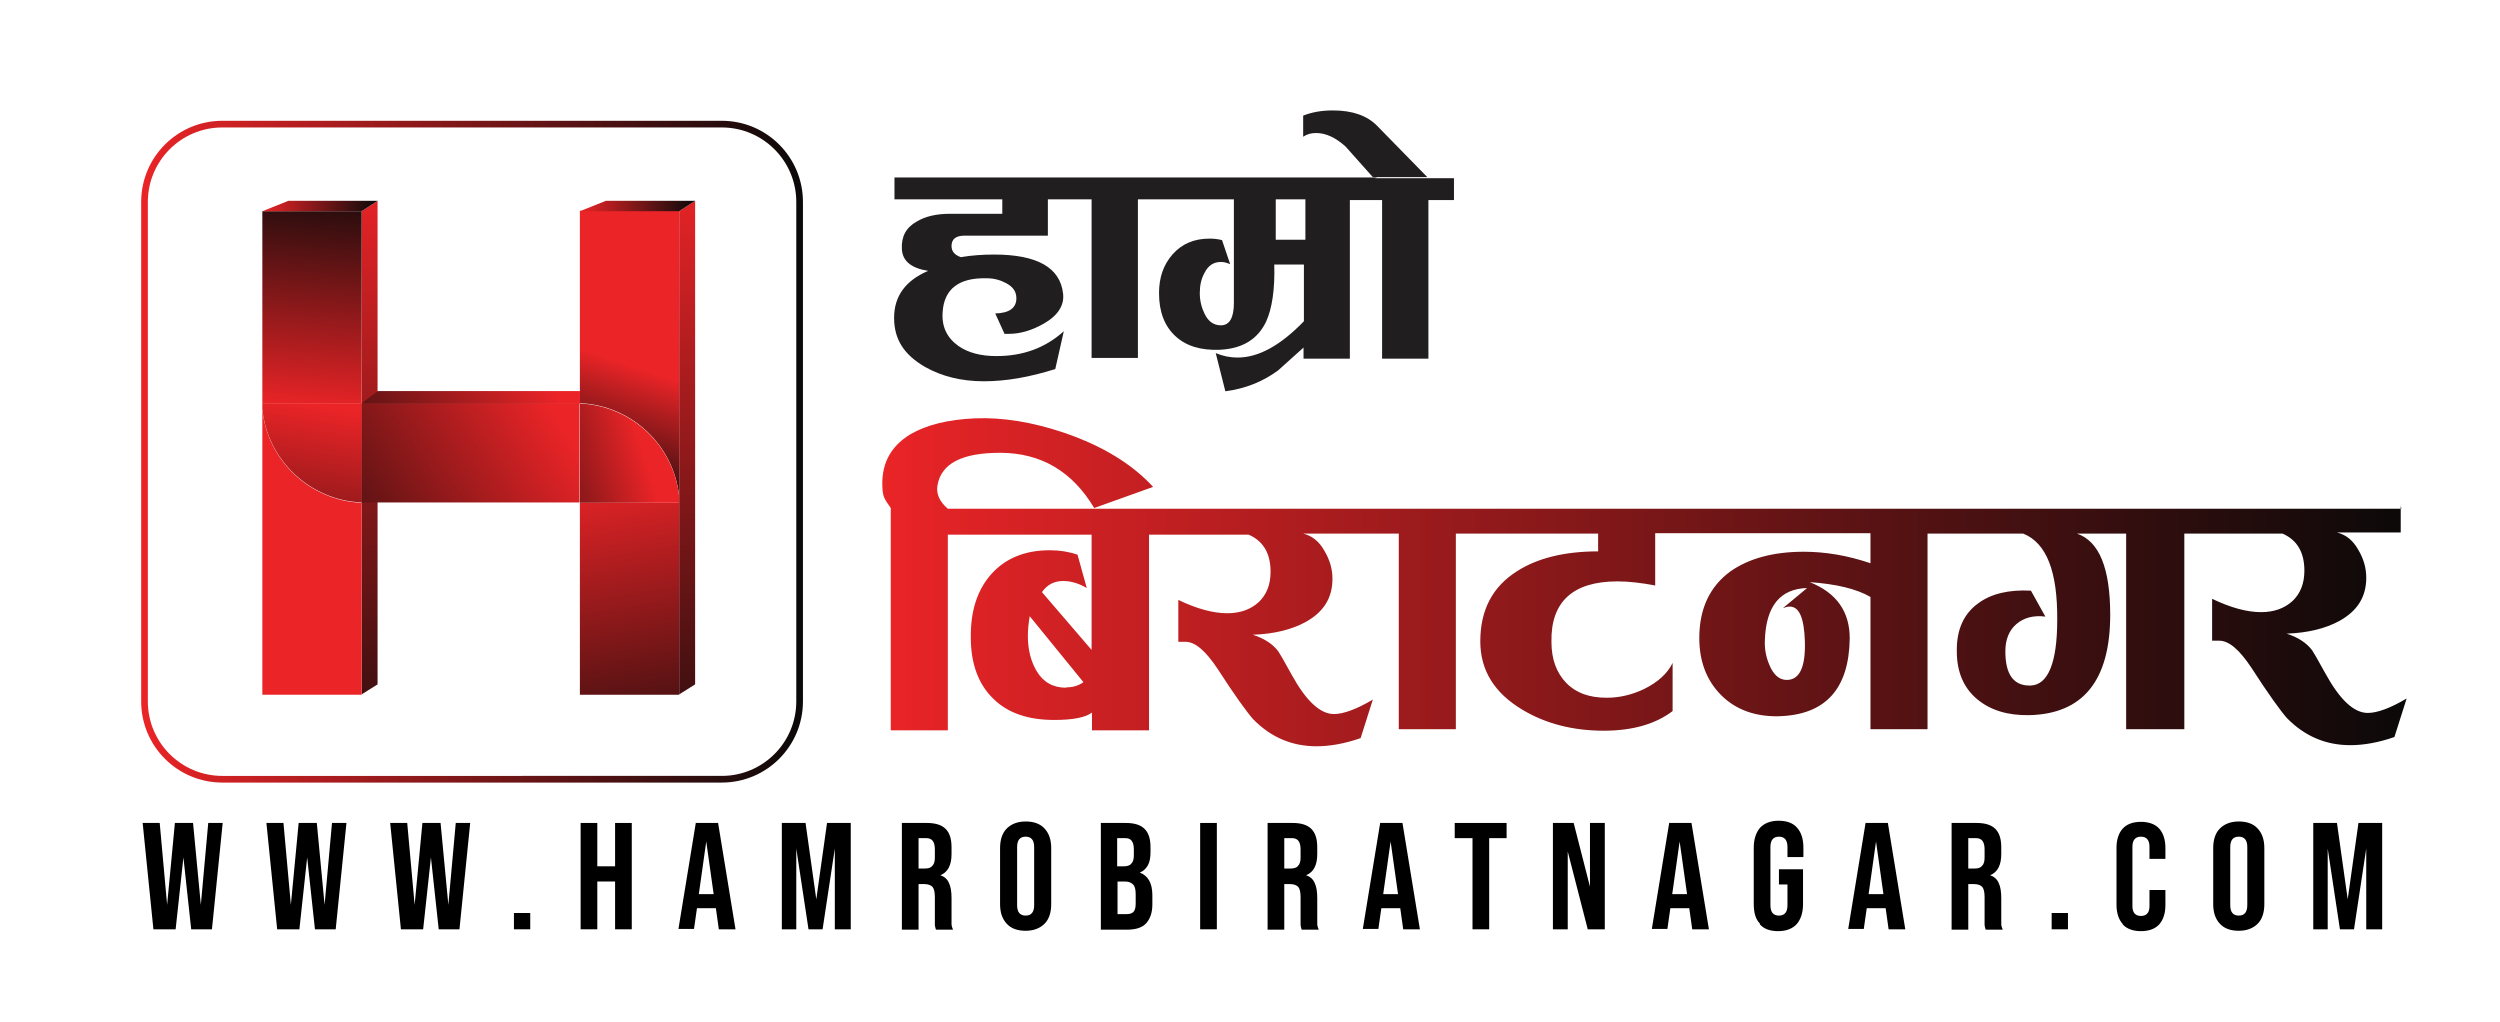 <?xml version="1.0" encoding="UTF-8"?>
<svg id="Layer_2" data-name="Layer 2" xmlns="http://www.w3.org/2000/svg" xmlns:xlink="http://www.w3.org/1999/xlink" viewBox="0 0 67.47 27.58">
  <defs>
    <style>
      .cls-1 {
        fill: url(#linear-gradient-2);
      }

      .cls-2 {
        fill: #fff;
      }

      .cls-3 {
        fill: #ea2427;
      }

      .cls-4 {
        fill: url(#linear-gradient-14);
      }

      .cls-5 {
        fill: url(#linear-gradient-6);
      }

      .cls-6 {
        fill: url(#linear-gradient-11);
      }

      .cls-7 {
        filter: url(#drop-shadow-1);
      }

      .cls-8 {
        fill: url(#linear-gradient-10);
      }

      .cls-9 {
        fill: #211e1f;
      }

      .cls-10 {
        fill: url(#linear-gradient-5);
      }

      .cls-11 {
        fill: url(#linear-gradient-7);
      }

      .cls-12 {
        fill: url(#linear-gradient-9);
      }

      .cls-13 {
        fill: url(#linear-gradient-3);
      }

      .cls-14 {
        fill: url(#linear-gradient);
      }

      .cls-15 {
        fill: url(#linear-gradient-4);
      }

      .cls-16 {
        fill: url(#linear-gradient-8);
      }

      .cls-17 {
        fill: url(#linear-gradient-12);
      }

      .cls-18 {
        fill: url(#linear-gradient-13);
      }
    </style>
    <linearGradient id="linear-gradient" x1="23.81" y1="15.74" x2="64.96" y2="15.74" gradientUnits="userSpaceOnUse">
      <stop offset="0" stop-color="#ea2427"/>
      <stop offset="1" stop-color="#0b0909"/>
    </linearGradient>
    <linearGradient id="linear-gradient-2" x1="3.81" y1="12.19" x2="21.66" y2="12.19" xlink:href="#linear-gradient"/>
    <filter id="drop-shadow-1" filterUnits="userSpaceOnUse">
      <feOffset dx=".18" dy=".18"/>
      <feGaussianBlur result="blur" stdDeviation=".54"/>
      <feFlood flood-color="#000" flood-opacity=".75"/>
      <feComposite in2="blur" operator="in"/>
      <feComposite in="SourceGraphic"/>
    </filter>
    <linearGradient id="linear-gradient-3" x1="9.86" y1="4.59" x2="9.69" y2="23.08" xlink:href="#linear-gradient"/>
    <linearGradient id="linear-gradient-4" x1="16.23" y1="12.6" x2="17.8" y2="21.77" xlink:href="#linear-gradient"/>
    <linearGradient id="linear-gradient-5" x1="18.65" y1="3.97" x2="15.53" y2="13.13" gradientUnits="userSpaceOnUse">
      <stop offset=".62" stop-color="#ea2427"/>
      <stop offset="1" stop-color="#0b0909"/>
    </linearGradient>
    <linearGradient id="linear-gradient-6" x1="14.56" y1="10.71" x2="6.89" y2="15.74" xlink:href="#linear-gradient"/>
    <linearGradient id="linear-gradient-7" x1="17.14" y1="11.94" x2="12.67" y2="13.33" xlink:href="#linear-gradient"/>
    <linearGradient id="linear-gradient-8" x1="8.02" y1="10.83" x2="8.53" y2="4.52" xlink:href="#linear-gradient"/>
    <linearGradient id="linear-gradient-9" x1="8.45" y1="10.8" x2="7.25" y2="17.81" xlink:href="#linear-gradient"/>
    <linearGradient id="linear-gradient-10" x1="6.9" y1="5.38" x2="10.01" y2="5.38" xlink:href="#linear-gradient"/>
    <linearGradient id="linear-gradient-11" x1="18.43" y1="4.59" x2="18.26" y2="23.08" xlink:href="#linear-gradient"/>
    <linearGradient id="linear-gradient-12" x1="15.47" y1="5.38" x2="18.58" y2="5.38" xlink:href="#linear-gradient"/>
    <linearGradient id="linear-gradient-13" x1="14.89" y1="10.03" x2="7.94" y2="11.68" xlink:href="#linear-gradient"/>
    <linearGradient id="linear-gradient-14" x1="14.21" y1="9.58" x2="8.1" y2="13.59" xlink:href="#linear-gradient"/>
  </defs>
  <g id="Layer_1-2" data-name="Layer 1">
    <g>
      <rect class="cls-2" x="0" width="67.47" height="27.58" rx="3.01" ry="3.01"/>
      <g>
        <g>
          <g>
            <path class="cls-9" d="m37.17,4.79h-13.03v.59h2.91v.39h-1.42c-.36,0-.66.07-.89.21-.29.16-.42.41-.4.75.02.32.26.51.71.58-.61.26-.92.68-.92,1.27s.28,1,.83,1.32c.46.26.99.39,1.59.39s1.23-.11,1.93-.33l.23-1.02c-.5.45-1.1.67-1.82.67-.42,0-.76-.09-1.02-.27-.31-.22-.46-.52-.43-.92.04-.62.44-.93,1.19-.91.2,0,.37.05.52.13.19.1.28.23.28.41,0,.26-.19.4-.57.41l.25.55s.07,0,.12,0c.3,0,.61-.09.93-.27.39-.22.57-.5.53-.82-.08-.7-.7-1.05-1.86-1.05-.31,0-.6.02-.9.07-.17-.06-.25-.16-.25-.3,0-.19.12-.28.35-.28h2.25v-.98h1.18v4.28h1.25v-4.28h2.59v2.8c0,.4-.12.6-.35.6-.19,0-.34-.1-.44-.31-.08-.16-.13-.35-.13-.56s.04-.39.13-.55c.1-.2.25-.29.44-.29.08,0,.16.02.25.06l-.22-.65c-.12-.03-.23-.04-.34-.04-.41,0-.74.14-.99.42-.25.28-.37.63-.37,1.05,0,.51.15.89.44,1.16s.69.39,1.2.37c.61-.03,1.02-.28,1.25-.76.16-.35.24-.87.22-1.54h.8v1.53c-.63.65-1.22.98-1.79.98-.2,0-.4-.04-.59-.12l.26,1.03c.54-.07,1.01-.26,1.42-.56l.69-.62v.3h1.25v-4.28h.87v4.28h1.25v-4.28h.69v-.59h-2.13Zm-2.74,1.68v-1.09h.8v1.09h-.8Z"/>
            <path class="cls-9" d="m36.31,3.95l.74.83h1.47l-1.35-1.38c-.27-.28-.67-.42-1.2-.42-.31,0-.57.05-.8.14v.57c.1-.07.22-.1.35-.1.26,0,.52.12.79.36Z"/>
          </g>
          <path class="cls-14" d="m64.81,13.73H25.58c-.22-.19-.32-.4-.28-.63.1-.59.66-.88,1.69-.88,1.1,0,1.95.5,2.54,1.49l1.59-.57c-.57-.62-1.36-1.1-2.37-1.45-.88-.3-1.69-.43-2.43-.4-.74.03-1.32.18-1.75.43-.56.34-.81.84-.75,1.52.02.18.05.23.22.47h0v.72h0v5.28h1.54v-5.28h3.88v3.11l-1.34-1.56c.14-.2.33-.3.57-.3.21,0,.42.06.64.19l-.25-.9c-.23-.08-.48-.12-.75-.12-.69,0-1.22.23-1.6.67-.36.42-.54.98-.53,1.69,0,.71.21,1.26.6,1.64.39.39.94.58,1.65.58.52,0,.85-.07,1.02-.2v.48h1.54v-5.28h2.69c.39.17.59.5.59,1,0,.35-.11.62-.32.82-.22.2-.5.3-.85.3-.38,0-.82-.12-1.32-.36v1.13h.19c.27,0,.55.25.87.73.47.73.8,1.18.96,1.36.48.49,1.05.73,1.71.73.36,0,.76-.07,1.19-.22l.33-1.04c-.44.26-.79.39-1.05.39-.37,0-.75-.35-1.14-1.06-.21-.38-.33-.59-.36-.63-.15-.2-.38-.35-.69-.45.58-.02,1.05-.14,1.42-.34.49-.27.73-.65.73-1.17,0-.26-.07-.51-.22-.76-.14-.25-.33-.4-.57-.46h2.58v5.28h1.54v-5.28h3.84v.48c-.9,0-1.63.18-2.18.53-.67.42-1,1.05-1,1.9,0,.78.38,1.39,1.13,1.84.63.38,1.37.57,2.2.57.78,0,1.4-.18,1.86-.53v-1.3c-.14.29-.4.52-.76.7-.33.16-.67.24-1.02.24-.47,0-.83-.13-1.09-.4-.26-.27-.4-.63-.4-1.11-.02-1.08.58-1.63,1.78-1.63.31,0,.65.04,1.02.11v-1.41h5.81v.81c-.62-.21-1.22-.31-1.8-.31-.82,0-1.48.18-1.98.53-.56.41-.84,1.01-.84,1.8,0,.63.2,1.15.59,1.54.39.39.91.58,1.54.57,1.27-.03,1.91-.73,1.93-2.1,0-.72-.35-1.23-1.08-1.52.71.05,1.26.18,1.64.4v3.57h1.54v-5.28h2.58c.63.25.93,1.02.92,2.33,0,1.16-.25,1.75-.71,1.77-.46.02-.69-.29-.69-.92,0-.32.1-.57.3-.74.2-.17.46-.24.78-.2l-.39-.7c-.59-.03-1.07.08-1.42.34-.39.28-.59.71-.58,1.3,0,.56.19.99.55,1.29.36.3.83.44,1.4.43,1.46-.03,2.19-.94,2.19-2.71,0-1.26-.3-1.99-.9-2.19h1.33v5.28h1.57v-5.28h2.65c.39.17.59.5.59,1,0,.35-.11.62-.32.82-.22.2-.5.3-.85.3-.38,0-.82-.12-1.32-.36v1.13h.19c.27,0,.55.25.87.73.47.73.8,1.18.96,1.36.48.49,1.05.73,1.71.73.36,0,.76-.07,1.19-.22l.33-1.04c-.44.26-.79.39-1.05.39-.37,0-.75-.35-1.14-1.06-.21-.38-.33-.59-.36-.63-.15-.2-.38-.35-.69-.45.58-.02,1.05-.14,1.42-.34.49-.27.73-.65.73-1.17,0-.26-.07-.51-.22-.76-.14-.25-.33-.4-.57-.46h1.72v-.72Zm-36.04,4.83c-.35,0-.62-.15-.8-.46-.15-.26-.23-.57-.23-.94,0-.17.02-.35.05-.53l1.45,1.78c-.14.1-.29.14-.46.14Zm19.53-2.19c.26,0,.39.31.41.94.02.69-.14,1.04-.49,1.04-.2,0-.36-.14-.47-.41-.09-.21-.13-.43-.12-.66.03-.92.41-1.39,1.14-1.41l-.65.54c.06-.02.12-.04.18-.04Z"/>
        </g>
        <g>
          <rect class="cls-2" x="3.81" y="3.26" width="17.85" height="17.85" rx="2.19" ry="2.19"/>
          <path class="cls-1" d="m19.48,3.44c1.11,0,2.01.9,2.01,2.01v13.48c0,1.11-.9,2.01-2.01,2.01H6c-1.11,0-2.01-.9-2.01-2.01V5.45c0-1.11.9-2.01,2.01-2.01h13.48m0-.18H6c-1.21,0-2.19.98-2.19,2.19v13.48c0,1.21.98,2.19,2.19,2.19h13.48c1.21,0,2.19-.98,2.19-2.19V5.45c0-1.21-.98-2.19-2.19-2.19h0Z"/>
        </g>
        <g class="cls-7">
          <polygon class="cls-13" points="9.58 5.52 10.01 5.24 10.01 18.29 9.58 18.56 9.58 5.52"/>
          <g>
            <rect class="cls-15" x="15.47" y="13.39" width="2.68" height="5.18"/>
            <path class="cls-10" d="m15.47,5.52v5.18c1.4.06,2.54,1.14,2.68,2.52v-7.71h-2.68Z"/>
            <path class="cls-5" d="m15.34,10.7h-5.77v2.68s.08,0,.12,0h5.77v-2.68s-.08,0-.12,0Z"/>
            <path class="cls-11" d="m15.47,10.71v2.68h2.68v-.16c-.14-1.38-1.28-2.46-2.68-2.52Z"/>
            <g>
              <path class="cls-3" d="m6.9,10.86v7.71h2.68v-5.18c-1.4-.06-2.54-1.14-2.68-2.52Z"/>
              <rect class="cls-16" x="6.9" y="5.52" width="2.68" height="5.18"/>
              <path class="cls-12" d="m6.9,10.7v.16c.14,1.38,1.28,2.46,2.68,2.52v-2.68h-2.68Z"/>
            </g>
          </g>
          <polygon class="cls-8" points="6.9 5.52 7.6 5.24 10.01 5.24 9.58 5.52 6.9 5.52"/>
          <polygon class="cls-6" points="18.15 5.52 18.58 5.24 18.58 18.29 18.15 18.56 18.15 5.52"/>
          <polygon class="cls-17" points="15.47 5.52 16.17 5.24 18.58 5.24 18.15 5.52 15.47 5.52"/>
          <rect class="cls-18" x="10.01" y="10.38" width="5.46" height=".33"/>
          <polygon class="cls-4" points="9.58 10.7 10.01 10.38 15.47 10.38 15.47 10.71 9.58 10.7"/>
        </g>
      </g>
      <g>
        <path d="m3.87,22.21h.44l.2,2.21h0l.21-2.21h.49l.21,2.21h0l.2-2.21h.39l-.29,2.87h-.56l-.21-1.94h0l-.21,1.94h-.6l-.29-2.87Z"/>
        <path d="m7.21,22.21h.44l.2,2.21h0l.21-2.21h.49l.21,2.21h0l.2-2.21h.39l-.29,2.87h-.56l-.21-1.94h0l-.21,1.94h-.6l-.29-2.87Z"/>
        <path d="m10.55,22.21h.44l.2,2.21h0l.21-2.21h.49l.21,2.21h0l.2-2.21h.39l-.29,2.87h-.56l-.21-1.94h0l-.21,1.94h-.6l-.29-2.87Z"/>
        <path d="m13.87,24.64h.44v.44h-.44v-.44Z"/>
        <path d="m15.67,22.21h.45v1.17h.48v-1.17h.45v2.87h-.45v-1.29h-.48v1.29h-.45v-2.87Z"/>
        <path d="m18.77,22.21h.61l.47,2.87h-.45l-.08-.57h0s-.51,0-.51,0l-.08.56h-.42l.47-2.87Zm.49,1.92l-.2-1.42h0l-.2,1.42h.41Z"/>
        <path d="m21.1,22.21h.64l.29,2.06h0l.29-2.06h.64v2.87h-.43v-2.18h0l-.33,2.18h-.38l-.33-2.18h0v2.18h-.39v-2.87Z"/>
        <path d="m24.34,22.21h.67c.23,0,.4.05.51.16.11.11.16.27.16.5v.18c0,.3-.1.49-.3.57h0c.11.04.19.11.23.21.05.1.07.24.07.41v.5c0,.08,0,.15,0,.2,0,.05.02.1.04.15h-.46s-.03-.09-.03-.13c0-.04,0-.11,0-.22v-.53c0-.13-.02-.22-.06-.27s-.12-.08-.22-.08h-.16v1.23h-.45v-2.87Zm.62,1.23c.09,0,.16-.02.2-.07.05-.05.07-.12.07-.23v-.22c0-.1-.02-.18-.06-.23-.04-.05-.1-.07-.17-.07h-.21v.82h.16Z"/>
        <path d="m27.17,24.93c-.12-.13-.18-.3-.18-.53v-1.51c0-.23.06-.41.18-.53s.29-.19.51-.19.39.06.51.19.18.3.18.53v1.51c0,.23-.06.41-.18.53s-.29.19-.51.19-.39-.06-.51-.19Zm.74-.5v-1.57c0-.19-.08-.28-.23-.28s-.23.09-.23.28v1.57c0,.19.08.28.23.28s.23-.09.23-.28Z"/>
        <path d="m29.7,22.21h.68c.23,0,.4.05.51.16.11.11.16.27.16.5v.12c0,.15-.02.27-.07.36s-.12.16-.22.2h0c.22.08.34.28.34.61v.25c0,.22-.06.39-.17.51s-.29.17-.51.17h-.71v-2.87Zm.63,1.17c.09,0,.16-.02.2-.07.05-.05.07-.12.07-.23v-.16c0-.1-.02-.18-.06-.23-.04-.05-.09-.07-.17-.07h-.22v.76h.18Zm.08,1.29c.08,0,.14-.02.18-.06.04-.04.06-.12.06-.22v-.25c0-.13-.02-.22-.07-.27-.05-.05-.12-.08-.22-.08h-.2v.88h.26Z"/>
        <path d="m32.39,22.21h.45v2.87h-.45v-2.87Z"/>
        <path d="m34.21,22.21h.67c.23,0,.4.05.51.16.11.11.16.27.16.5v.18c0,.3-.1.49-.3.57h0c.11.04.19.11.23.21.05.1.07.24.07.41v.5c0,.08,0,.15,0,.2,0,.05.02.1.04.15h-.46s-.03-.09-.03-.13c0-.04,0-.11,0-.22v-.53c0-.13-.02-.22-.06-.27s-.12-.08-.22-.08h-.16v1.23h-.45v-2.87Zm.62,1.23c.09,0,.16-.02.2-.07.05-.05.07-.12.07-.23v-.22c0-.1-.02-.18-.06-.23-.04-.05-.1-.07-.17-.07h-.21v.82h.16Z"/>
        <path d="m37.24,22.21h.61l.47,2.87h-.45l-.08-.57h0s-.51,0-.51,0l-.08.56h-.42l.47-2.87Zm.49,1.92l-.2-1.42h0l-.2,1.42h.41Z"/>
        <path d="m39.73,22.62h-.47v-.41h1.4v.41h-.47v2.46h-.45v-2.46Z"/>
        <path d="m41.9,22.21h.57l.44,1.72h0v-1.72h.4v2.87h-.46l-.54-2.1h0v2.1h-.4v-2.87Z"/>
        <path d="m45.04,22.21h.61l.47,2.87h-.45l-.08-.57h0s-.51,0-.51,0l-.08.56h-.42l.47-2.87Zm.49,1.92l-.2-1.42h0l-.2,1.42h.41Z"/>
        <path d="m47.5,24.93c-.12-.12-.17-.3-.17-.54v-1.51c0-.23.06-.41.17-.54.11-.12.28-.19.5-.19s.39.06.5.19c.11.12.17.3.17.54v.25h-.43v-.27c0-.19-.08-.28-.23-.28s-.23.09-.23.28v1.57c0,.19.08.28.23.28s.23-.09.23-.28v-.56h-.23v-.41h.65v.94c0,.23-.06.41-.17.54-.11.12-.28.19-.5.19s-.39-.06-.5-.19Z"/>
        <path d="m50.34,22.21h.61l.47,2.87h-.45l-.08-.57h0s-.51,0-.51,0l-.08.56h-.42l.47-2.87Zm.49,1.92l-.2-1.42h0l-.2,1.42h.41Z"/>
        <path d="m52.67,22.21h.67c.23,0,.4.05.51.16.11.11.16.27.16.5v.18c0,.3-.1.49-.3.57h0c.11.04.19.11.23.21.05.1.07.24.07.41v.5c0,.08,0,.15,0,.2,0,.05.02.1.04.15h-.46s-.03-.09-.03-.13c0-.04,0-.11,0-.22v-.53c0-.13-.02-.22-.06-.27s-.12-.08-.22-.08h-.16v1.23h-.45v-2.87Zm.62,1.23c.09,0,.16-.02.2-.07.05-.05.07-.12.07-.23v-.22c0-.1-.02-.18-.06-.23-.04-.05-.1-.07-.17-.07h-.21v.82h.16Z"/>
        <path d="m55.37,24.64h.44v.44h-.44v-.44Z"/>
        <path d="m57.29,24.94c-.11-.12-.17-.3-.17-.52v-1.54c0-.22.06-.4.17-.52.11-.12.28-.18.49-.18s.38.06.49.18c.11.12.17.3.17.52v.3h-.43v-.33c0-.18-.08-.27-.23-.27s-.23.09-.23.27v1.61c0,.17.08.26.23.26s.23-.09.23-.26v-.44h.43v.41c0,.22-.06.4-.17.52s-.28.18-.49.18-.38-.06-.49-.18Z"/>
        <path d="m59.91,24.93c-.12-.13-.18-.3-.18-.53v-1.51c0-.23.06-.41.18-.53s.29-.19.51-.19.39.06.51.19.18.3.18.53v1.51c0,.23-.06.41-.18.53s-.29.19-.51.19-.39-.06-.51-.19Zm.74-.5v-1.57c0-.19-.08-.28-.23-.28s-.23.09-.23.28v1.57c0,.19.08.28.23.28s.23-.09.23-.28Z"/>
        <path d="m62.43,22.21h.64l.29,2.06h0l.29-2.06h.64v2.87h-.43v-2.18h0l-.33,2.18h-.38l-.33-2.18h0v2.18h-.39v-2.87Z"/>
      </g>
    </g>
  </g>
</svg>